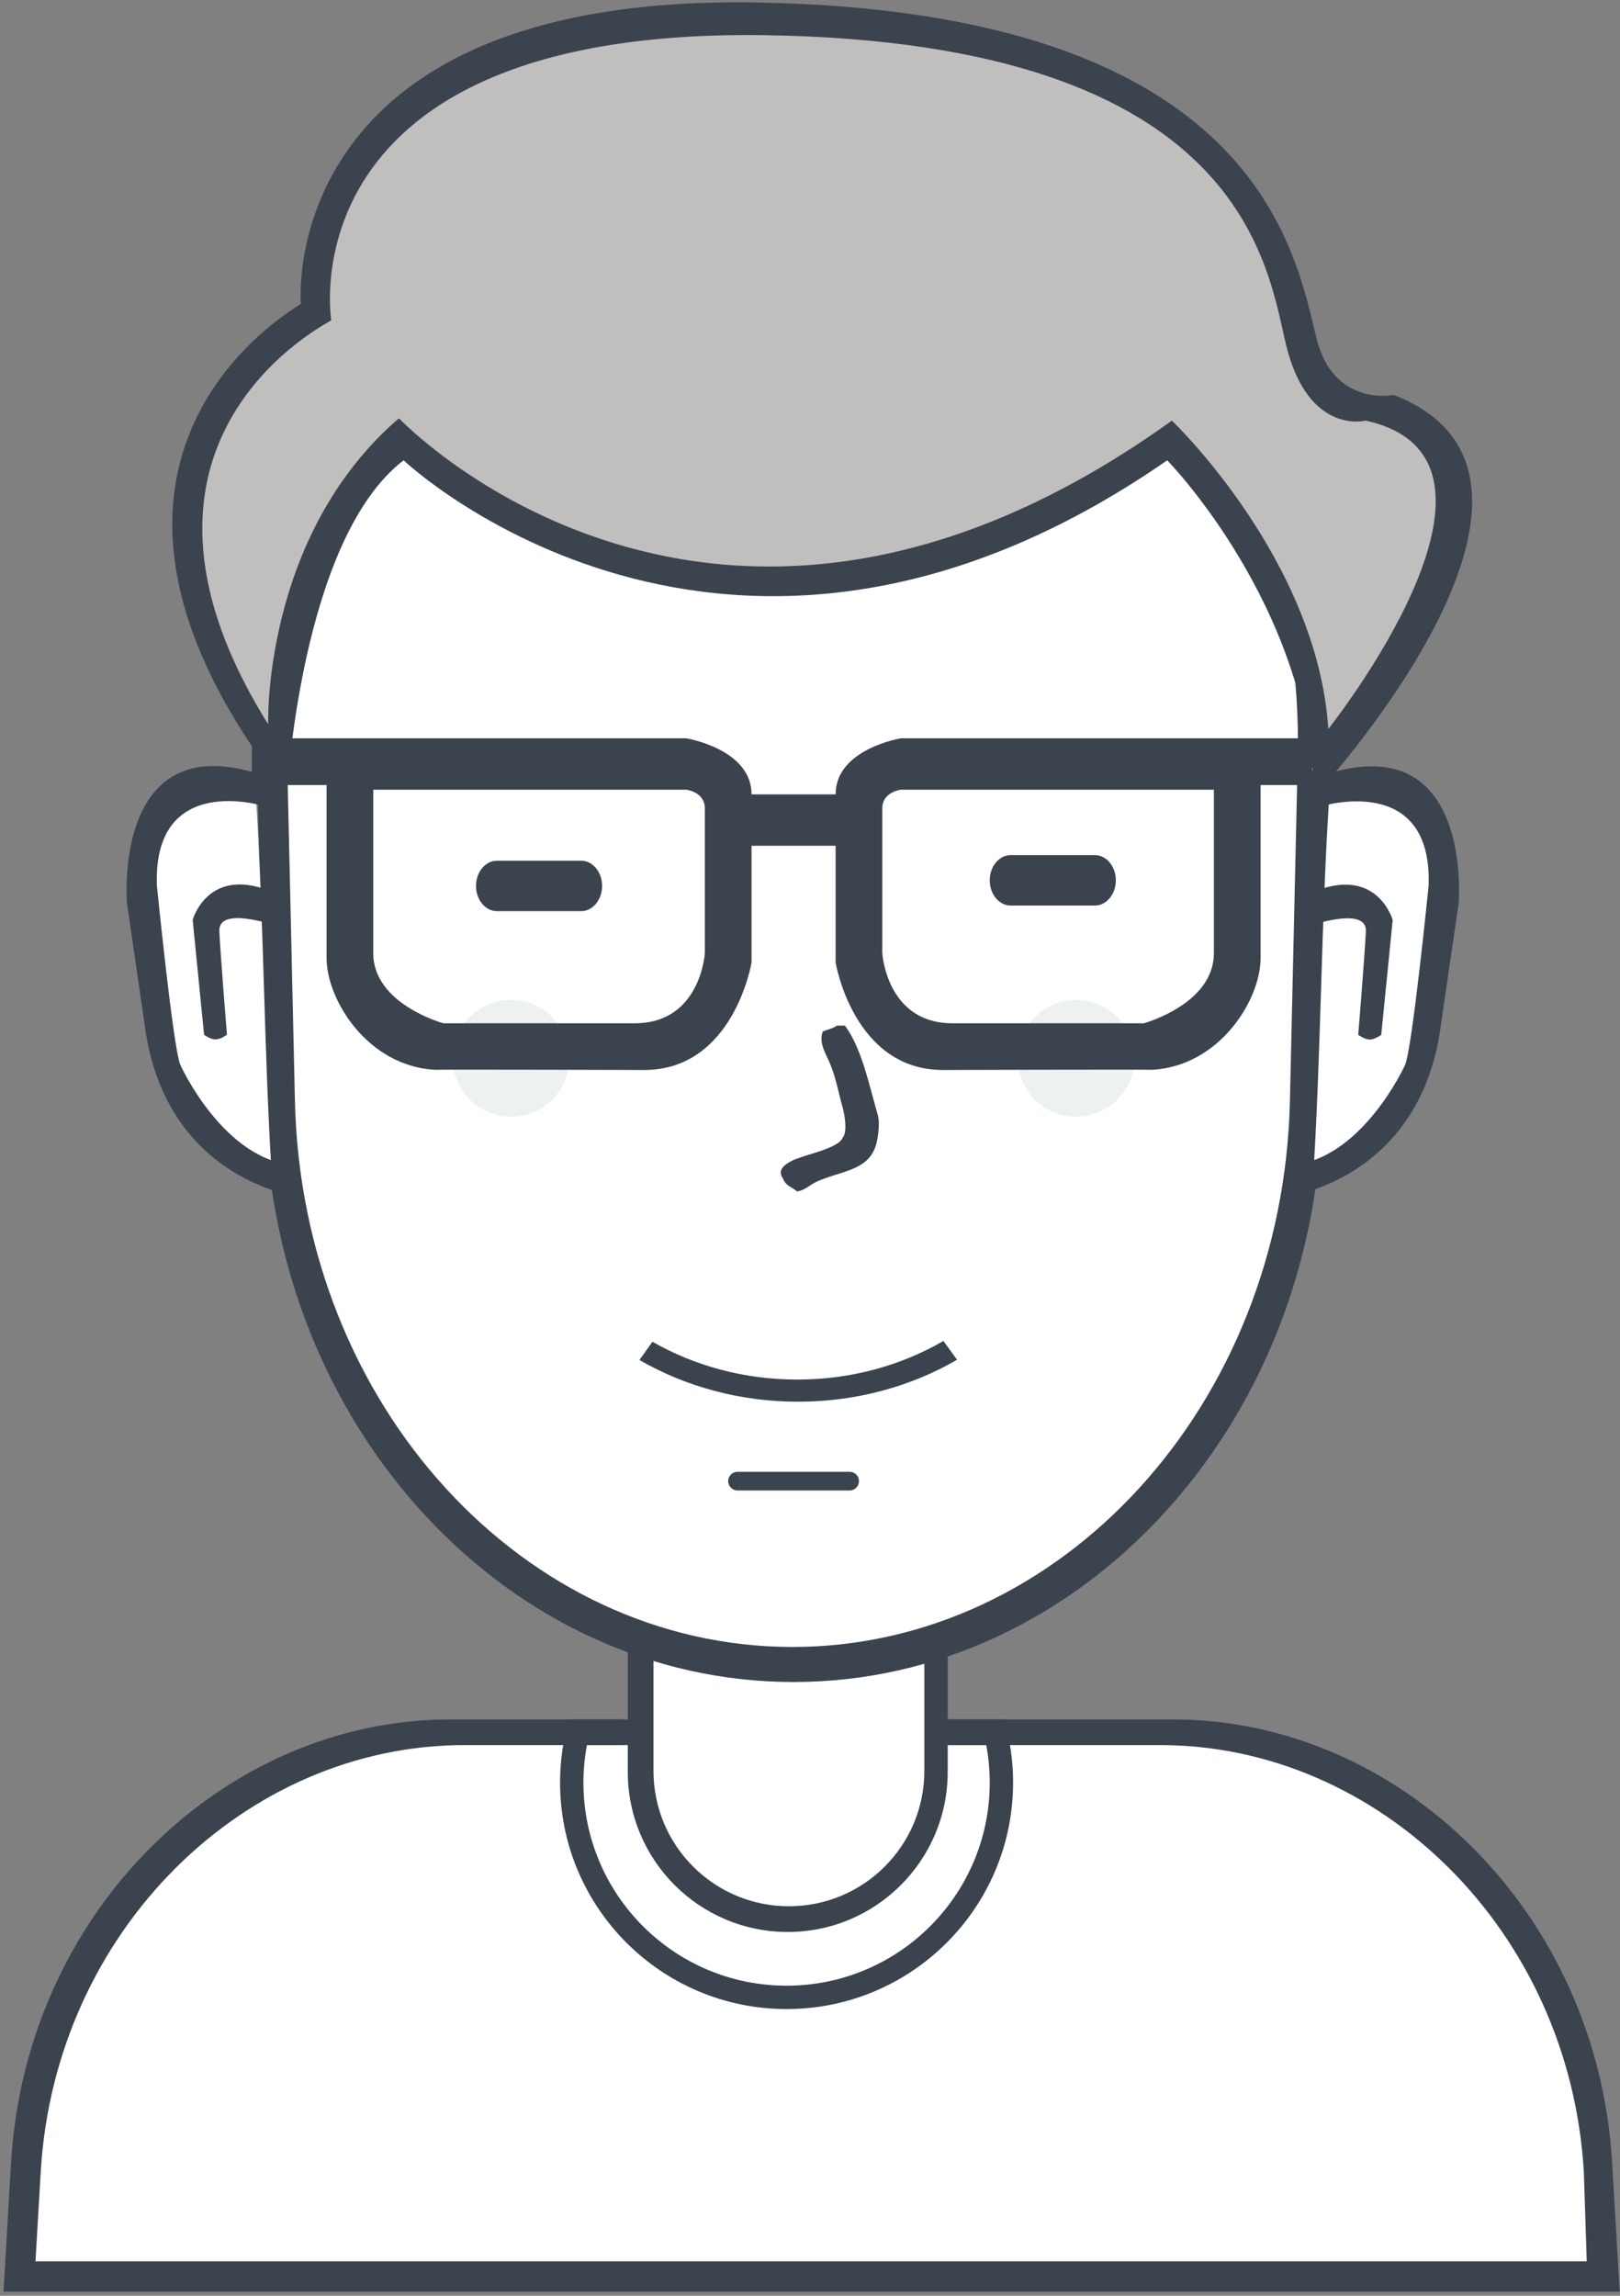 <svg width="60" height="85" viewBox="0 0 60 85" fill="none" xmlns="http://www.w3.org/2000/svg">
<rect x="0" y="0" width="60" height="85" fill="#808080" stroke="none"/>
<path d="M0.405 84.324C0.405 84.324 -1.683 66.018 16.305 63.976H24.003V60.43C24.003 60.43 29.417 62.755 34.9 60.689L35.073 63.976H44.068C44.068 63.976 59.731 65.539 58.784 84.324H0.405Z" fill="white"/>
<path d="M58.921 84.849H1.248H0.13L0.409 80.079C0.954 70.766 8.292 63.66 16.688 63.66H23.078V64.611H17.198C9.105 64.611 2.034 71.452 1.508 80.416L1.314 83.724H58.768L58.661 80.416C58.135 71.452 51.064 64.611 42.971 64.611H35.1V63.66H43.43C51.826 63.66 59.163 70.766 59.709 80.079L59.988 84.849H58.921Z" fill="#3B434F"/>
<path d="M29.133 74.384C24.499 74.384 20.743 70.628 20.743 65.995C20.743 65.184 20.861 64.401 21.075 63.66H21.089H21.98H23.511V64.611H21.738C21.654 65.059 21.608 65.522 21.608 65.995C21.608 70.15 24.977 73.519 29.133 73.519C33.288 73.519 36.657 70.15 36.657 65.995C36.657 65.522 36.611 65.059 36.527 64.611H34.754V63.66H36.285H37.176H37.19C37.404 64.401 37.522 65.184 37.522 65.995C37.522 70.628 33.766 74.384 29.133 74.384Z" fill="#3B434F"/>
<path d="M24.203 60.232V65.566C24.203 68.335 26.448 70.578 29.219 70.578C31.989 70.578 34.235 68.335 34.235 65.566V60.342C34.526 60.254 34.815 60.157 35.1 60.053V65.603C35.1 68.876 32.448 71.53 29.176 71.53C25.904 71.53 23.251 68.876 23.251 65.603V59.889C23.565 60.013 23.882 60.127 24.203 60.232Z" fill="#3B434F"/>
<path d="M29.435 5.973C40.194 5.973 48.687 16.027 48.41 28.108L48.117 40.947C47.857 52.328 39.496 61.324 29.435 61.324C19.375 61.324 11.014 52.328 10.754 40.947L10.46 28.108C10.184 16.027 18.676 5.973 29.435 5.973Z" fill="white"/>
<path fill-rule="evenodd" clip-rule="evenodd" d="M49.275 27.71L48.967 41.071C48.695 52.914 39.934 62.276 29.392 62.276C18.851 62.276 10.089 52.914 9.817 41.071L9.509 27.71C9.22 15.138 18.118 4.676 29.392 4.676C40.666 4.676 49.564 15.138 49.275 27.71ZM29.349 6.059C18.737 6.059 10.361 16.035 10.633 28.021L10.923 40.76C11.179 52.053 19.426 60.978 29.349 60.978C39.272 60.978 47.519 52.053 47.775 40.76L48.065 28.021C48.337 16.035 39.961 6.059 29.349 6.059Z" fill="#3B434F"/>
<path d="M27.316 54.492H31.468C31.659 54.492 31.814 54.647 31.814 54.838C31.814 55.029 31.659 55.184 31.468 55.184H27.316C27.125 55.184 26.97 55.029 26.97 54.838C26.97 54.647 27.125 54.492 27.316 54.492Z" fill="#3B434F"/>
<path d="M23.683 50.353L24.165 49.678C25.714 50.564 27.554 51.078 29.528 51.078C31.524 51.078 33.383 50.553 34.942 49.648L35.446 50.345C33.75 51.327 31.729 51.897 29.558 51.897C27.394 51.897 25.377 51.33 23.683 50.353Z" fill="#3B434F"/>
<path d="M9.488 29.658C9.486 29.658 9.276 29.491 8.879 29.366C8.681 29.303 8.435 29.252 8.154 29.239C8.084 29.236 8.012 29.236 7.938 29.238C7.864 29.24 7.788 29.245 7.712 29.253C7.558 29.269 7.4 29.299 7.24 29.345C6.601 29.528 5.95 29.975 5.567 30.896C5.375 31.356 5.248 31.936 5.215 32.661C5.206 32.842 5.204 33.032 5.208 33.232C5.211 33.432 5.221 33.641 5.238 33.861C5.271 34.299 5.331 34.777 5.42 35.299C5.418 35.298 5.337 36.874 5.9 38.684C6.429 40.454 7.701 42.628 10.049 43.249C9.779 38.754 9.77 34.174 9.488 29.658Z" fill="white"/>
<path d="M9.756 29.839C9.756 29.839 5.666 28.572 5.81 32.777C5.81 32.777 6.419 38.873 6.683 39.435C6.683 39.435 8.289 42.985 10.94 43.142C13.531 43.296 10.94 43.142 10.94 43.142L10.972 44.286C10.972 44.286 6.313 43.689 5.413 38.32L4.703 33.442C4.703 33.442 4.152 26.988 9.501 28.629C14.712 30.228 9.501 28.629 9.501 28.629L9.756 29.839Z" fill="#3B434F"/>
<path d="M8.406 38.31C8.406 38.31 8.177 38.483 7.98 38.483C7.784 38.483 7.558 38.31 7.558 38.31L7.136 34.056C7.136 34.056 7.718 31.962 10.189 33.069L10.247 34.285C10.247 34.285 8.079 33.516 8.124 34.474C8.167 35.395 8.406 38.31 8.406 38.31Z" fill="#3B434F"/>
<path d="M49.219 29.668C49.221 29.668 49.432 29.501 49.83 29.376C50.029 29.314 50.277 29.262 50.559 29.25C50.629 29.247 50.702 29.246 50.776 29.248C50.85 29.25 50.926 29.255 51.003 29.263C51.157 29.28 51.316 29.309 51.477 29.355C52.118 29.538 52.773 29.984 53.157 30.905C53.35 31.365 53.477 31.944 53.511 32.669C53.519 32.85 53.522 33.04 53.518 33.24C53.514 33.439 53.504 33.648 53.488 33.868C53.454 34.306 53.394 34.784 53.305 35.305C53.307 35.304 53.388 36.879 52.823 38.688C52.291 40.456 51.014 42.629 48.656 43.25C48.927 38.758 48.935 34.181 49.219 29.668Z" fill="white"/>
<path d="M48.949 29.849C48.949 29.849 53.057 28.583 52.912 32.785C52.912 32.785 52.301 38.877 52.035 39.439C52.035 39.439 50.422 42.986 47.76 43.143C45.157 43.297 47.76 43.143 47.76 43.143L47.727 44.286C47.727 44.286 52.407 43.69 53.311 38.324L54.024 33.45C54.024 33.45 54.578 26.999 49.205 28.639C43.971 30.237 49.205 28.639 49.205 28.639L48.949 29.849Z" fill="#3B434F"/>
<path d="M50.305 38.314C50.305 38.314 50.535 38.487 50.732 38.487C50.93 38.487 51.157 38.314 51.157 38.314L51.581 34.063C51.581 34.063 50.996 31.97 48.514 33.076L48.455 34.292C48.455 34.292 50.633 33.523 50.588 34.48C50.544 35.401 50.305 38.314 50.305 38.314Z" fill="#3B434F"/>
<path fill-rule="evenodd" clip-rule="evenodd" d="M30.992 37.973C31.093 37.973 31.194 37.973 31.295 37.973C31.92 38.823 32.175 40.129 32.505 41.26C32.608 41.61 32.508 42.223 32.419 42.47C32.091 43.377 31.061 43.361 30.213 43.768C29.986 43.877 29.817 44.065 29.522 44.114C29.329 43.944 29.097 43.911 29.003 43.638C28.769 43.316 29.07 43.115 29.305 42.989C29.732 42.76 31.05 42.535 31.208 42.124C31.403 41.902 31.273 41.234 31.208 41C31.041 40.4 30.96 39.898 30.732 39.357C30.581 38.997 30.316 38.618 30.473 38.189C30.603 38.133 30.885 38.07 30.992 37.973Z" fill="#3B434F"/>
<path d="M18.408 31.867H21.522C21.951 31.867 22.3 32.285 22.3 32.801C22.3 33.317 21.951 33.735 21.522 33.735H18.408C17.978 33.735 17.63 33.317 17.63 32.801C17.63 32.285 17.978 31.867 18.408 31.867Z" fill="#3B434F"/>
<path d="M37.435 31.66H40.549C40.978 31.66 41.327 32.078 41.327 32.593C41.327 33.109 40.978 33.528 40.549 33.528H37.435C37.005 33.528 36.657 33.109 36.657 32.593C36.657 32.078 37.005 31.66 37.435 31.66Z" fill="#3B434F"/>
<path d="M39.857 37.022C41.051 37.022 42.019 37.99 42.019 39.184C42.019 40.378 41.051 41.346 39.857 41.346C38.663 41.346 37.695 40.378 37.695 39.184C37.695 37.99 38.663 37.022 39.857 37.022Z" fill="#EDF1F1"/>
<path d="M18.927 37.022C20.121 37.022 21.089 37.99 21.089 39.184C21.089 40.378 20.121 41.346 18.927 41.346C17.733 41.346 16.765 40.378 16.765 39.184C16.765 37.99 17.733 37.022 18.927 37.022Z" fill="#EDF1F1"/>
<path fill-rule="evenodd" clip-rule="evenodd" d="M46.689 29.065V35.465C46.689 37.029 45.164 39.469 42.678 39.609C42.312 39.592 34.927 39.616 34.927 39.616C31.607 39.616 30.949 35.638 30.949 35.638V31.314H27.835V35.638C27.835 35.638 27.177 39.616 23.857 39.616C23.857 39.616 16.471 39.592 16.106 39.609C13.62 39.469 12.095 37.029 12.095 35.465V29.065H9.327V27.335H25.413C25.413 27.335 27.835 27.726 27.835 29.411H30.949C30.949 27.726 33.37 27.335 33.37 27.335H49.457V29.065H46.689ZM26.105 29.93C26.105 29.313 25.413 29.238 25.413 29.238H13.824V35.292C13.824 37.178 16.419 37.886 16.419 37.886H23.511C25.951 37.886 26.105 35.292 26.105 35.292C26.105 35.292 26.105 30.546 26.105 29.93ZM44.959 29.238H33.37C33.37 29.238 32.678 29.313 32.678 29.93C32.678 30.546 32.678 35.292 32.678 35.292C32.678 35.292 32.833 37.886 35.273 37.886H42.365C42.365 37.886 44.959 37.178 44.959 35.292V29.238ZM42.538 39.616C42.585 39.615 42.631 39.612 42.678 39.609C42.717 39.611 42.677 39.613 42.538 39.616ZM16.106 39.609C16.153 39.612 16.199 39.615 16.246 39.616C16.106 39.613 16.067 39.611 16.106 39.609Z" fill="#3B434F"/>
<path d="M10.576 28.859C10.576 28.859 9.801 20.622 14.862 16.265C14.862 16.265 26.892 28.088 43.23 16.265C43.23 16.265 49.1 22.137 48.592 28.546C48.592 28.546 58.492 17.191 50.841 15.054C50.841 15.054 48.954 15.603 48.246 12.805C47.538 10.008 46.218 0.971 28.354 0.697C10.49 0.423 11.749 11.422 11.749 11.422C11.805 11.456 1.826 16.309 10.576 28.859Z" fill="#C1BFBD"/>
<path fill-rule="evenodd" clip-rule="evenodd" d="M48.678 29.497C48.47 22.386 43.23 17.043 43.23 17.043C26.892 28.361 14.949 17.043 14.949 17.043C11.123 19.971 10.624 29.411 10.624 29.411C0.757 16.816 11.2 11.283 11.143 11.249C11.143 11.249 10.144 -0.214 28.008 0.092C46.614 0.411 47.971 9.37 48.765 12.546C49.398 15.079 51.619 14.622 51.619 14.622C59.566 17.708 48.678 29.497 48.678 29.497ZM50.581 15.573C50.581 15.573 48.465 16.125 47.641 12.805C46.945 10.004 46.218 1.577 28.354 1.303C10.49 1.029 12.268 11.854 12.268 11.854C12.324 11.889 3.289 16.182 9.932 26.816C9.932 26.816 9.715 19.843 14.776 15.486C14.776 15.486 26.415 27.779 43.403 15.573C43.403 15.573 48.785 20.698 49.197 26.989C49.197 26.989 57.136 17.011 50.581 15.573Z" fill="#3B434F"/>
</svg>
